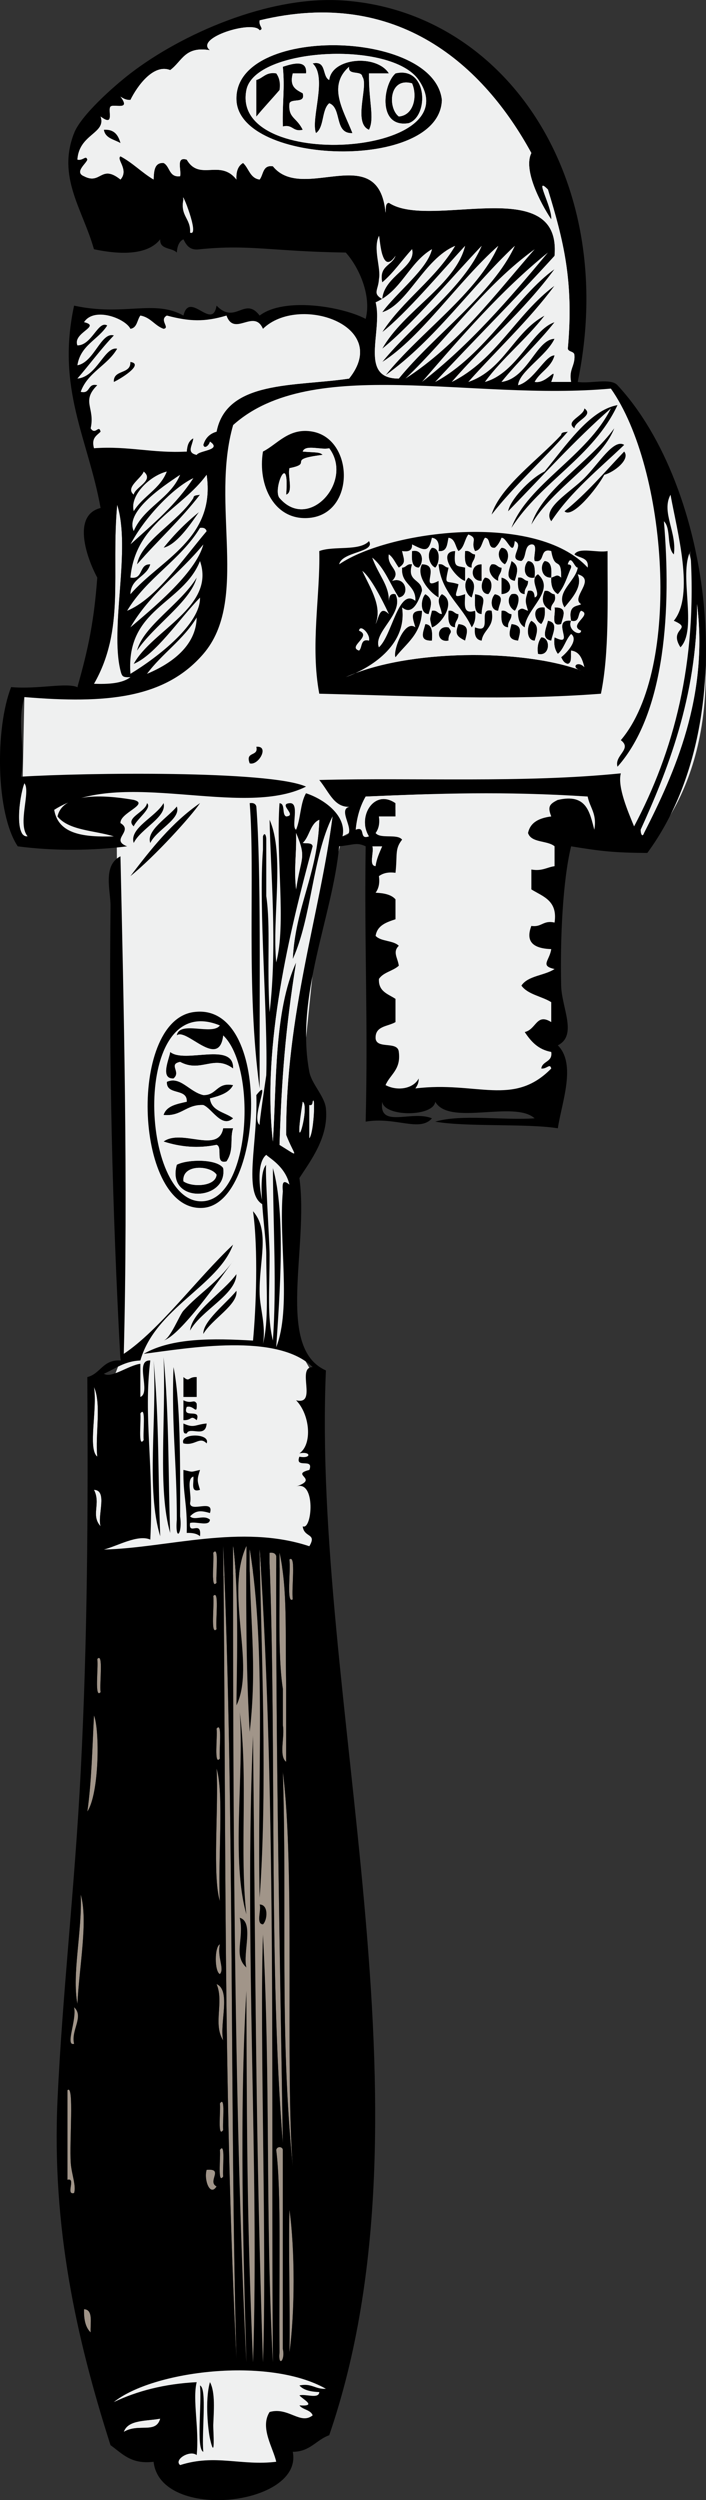 <?xml version="1.0" encoding="UTF-8" standalone="no"?>
<!-- Generator: Adobe Illustrator 12.0.1, SVG Export Plug-In . SVG Version: 6.00 Build 51448)  -->
<svg
    xmlns:rdf="http://www.w3.org/1999/02/22-rdf-syntax-ns#"
    xmlns="http://www.w3.org/2000/svg"
    xmlns:cc="http://web.resource.org/cc/"
    xmlns:xlink="http://www.w3.org/1999/xlink"
    xmlns:dc="http://purl.org/dc/elements/1.1/"
    xmlns:svg="http://www.w3.org/2000/svg"
    xmlns:inkscape="http://www.inkscape.org/namespaces/inkscape"
    xmlns:sodipodi="http://sodipodi.sourceforge.net/DTD/sodipodi-0.dtd"
    xmlns:ns1="http://sozi.baierouge.fr"
    id="Layer_1"
    xml:space="preserve"
    overflow="visible"
    viewBox="0 0 122.092 431.883"
    version="1.1"
    enable-background="new 0 0 122.092 431.883"
  >
<rect x="0" y="0" width="122.092" height="431.883" fill="#333333" stroke="none"/>
<path
      d="m55.198 269.76l-0.515-31.393-4.117-7.205 0.515-29.333 4.632-8.234-2.573-7.205-0.515-4.117 2.059-20.071 4.544-17.725 16.041-8.007 28.307-0.515 7.205 11.322s13.896-11.322 10.808-38.598-15.944-41.56-15.944-41.56l-6.877-1.146s7.383-19.051-4.455-39.122c-11.842-20.074-25.739-25.221-33.973-25.221s-24.189 1.544-33.452 8.749-14.08 12.614-14.08 12.614l1.729 13.118 27.791-0.515 12.866 2.573 11.321 1.544-1.543 18.012-30.365 13.896-18.361 46.493-12.034 2.292-0.483 23.779 16.468 1.544 0.633 89.28-2.691 6.957-0.515 33.453 37.569-5.66z"
      fill="#EFF0F0"
  />
<g
    >
	<path
        d="m76.418 17.263c-0.336 12.42-35.112 11.297-35.527 0-0.476-12.94 34.169-12.271 35.527 0zm-33.808-1.719c-2.833 14.178 38.886 11.495 29.797-1.719-4.726-6.871-28.333-5.611-29.797 1.719z"
    />
	<path
        d="m67.25 12.679h-3.438c-0.076 4.894 1.008 7.677 0 9.741-2.845-1.185-0.015-7.688-1.146-9.168-0.156-1.181-2.538-0.137-2.293-1.719-3.779 3.329-0.966 7.509 0.573 11.46-3.208 0.151-1.771-4.341-4.011-5.157-1.343 1.141-0.825 4.142-2.292 5.157-0.949-2.499 2.021-9.622-0.573-12.034 2.465-0.555 1.587 2.233 2.865 2.865 0.455-3.925 8.248-4.47 10.315-1.145z"
    />
	<path
        d="m52.924 12.679h-2.292c-0.623 2.342 0.612 2.826 1.72 3.438 0.513 1.85-1.869 0.805-2.293 1.719-0.236 2.614 1.18 2.337 2.293 4.584-1.753 0.416-1.686-0.989-3.438-0.573-0.1-4.615 0.367-6.395 0-10.314 1.33-0.417 4.28-1.451 4.01 1.146z"
    />
	<path
        d="m70.688 21.274c-5.375 0.911-4.524-6.625-2.293-8.595 5.536-1.304 5.842 7.358 2.293 8.595zm-1.718-1.146c2.643-0.219 3.229-3.591 2.291-5.73-4.026-1.127-4.214 4.283-2.291 5.73z"
    />
	<path
        d="m71.261 14.398c0.938 2.139 0.352 5.511-2.291 5.73-1.923-1.447-1.735-6.857 2.291-5.73z"
        fill="#EFF0F0"
    />
	<path
        d="m70.115 65.397c7.618-7.279 13.704-16.092 22.348-22.348-6.946 7.953-13.284 16.513-22.348 22.348z"
        fill="#EFF0F0"
    />
	<path
        d="m72.979 65.97c6.838-7.87 13.641-15.775 21.774-22.348-6.684 8.023-13.49 15.923-21.774 22.348z"
        fill="#EFF0F0"
    />
	<path
        d="m101.06 70.554c1.73 1.218-1.641 2.134-1.719 3.438-1.733-1.218 1.639-2.133 1.719-3.438z"
    />
	<path
        d="m23.127 85.453c-1.566-1.236 1.342-2.822 1.719-4.011 1.92 1.589-1.484 2.68-1.719 4.011z"
        fill="#EFF0F0"
    />
	<path
        d="m23.127 88.318c-0.748-2.671 2.673-6.104 5.73-6.876-1.156 3.045-4.143 4.261-5.73 6.876z"
        fill="#EFF0F0"
    />
	<path
        d="m23.127 91.756c-1.554-3.274 4.743-7.589 8.022-9.742-1.738 4.183-6.261 5.582-8.022 9.742z"
        fill="#EFF0F0"
    />
	<path
        d="m22.554 94.048c2.428-4.643 7.376-9.811 10.888-11.46-2.922 4.528-6.971 7.928-10.888 11.46z"
        fill="#EFF0F0"
    />
	<path
        d="m20.262 87.172c2.426 7.625-1.271 21.25 0.573 28.651 0.271 1.088 0.411 1.193 1.719 1.146-1.398 1.084-3.736 1.23-6.303 1.146 5.402-9.39 2.931-19.087 4.011-30.948z"
        fill="#EFF0F0"
    />
	<path
        d="m34.587 91.183c0.666-0.093 1.02 0.126 1.146 0.573-4.031 4.783-8.838 11.752-13.752 13.752 3.333-5.645 9.217-8.739 12.606-14.327z"
        fill="#EFF0F0"
    />
	<path
        d="m22.554 108.37c3.259-5.719 8.575-9.38 12.607-14.326-1.294 5.019-9.219 11.406-12.607 14.326z"
        fill="#EFF0F0"
    />
	<path
        d="m75.272 98.06c-1.1-0.484-1.551-2.514-0.573-3.438 1.572 0.011 1.361 2.703 0.573 3.438z"
    />
	<path
        d="m86.731 94.621c1.459 0.059 1.354 2.136 0.574 2.865-0.993-0.521-1.481-2.007-0.574-2.865z"
    />
	<path
        d="m71.261 95.194c1.984-0.402 2.057 2.009 1.146 2.865-1.254-0.084-1.23-1.443-1.146-2.865z"
    />
	<path
        d="m80.431 95.194c0.924-0.162 0.985 0.542 1.719 0.573 0.072 1.027-0.701 1.208-0.573 2.292-1.256-0.084-1.232-1.443-1.146-2.865z"
    />
	<path
        d="m34.587 96.914c2.724 7.915-8.292 11.929-11.46 17.764 3.779-1.574 7.881-7.778 11.46-11.46 0.132 4.438-7.062 10.165-12.034 13.179-0.819-11.33 9.031-11.98 12.034-19.486zm-10.887 15.466c2.911-4.351 9.184-8.384 10.314-12.606-2.735 4.526-9.221 8.346-10.314 12.606z"
        fill="#EFF0F0"
    />
	<path
        d="m88.451 96.914c1.418 0.803 1.012 1.974 0.573 3.438-1.889-0.33-0.821-2.162-0.573-3.436z"
    />
	<path
        d="m92.463 99.778c-1.983 0.402-2.056-2.009-1.146-2.865 1.252 0.085 1.23 1.444 1.146 2.865z"
    />
	<path
        d="m95.328 99.778c-1.704 0.122-2.021-2.043-1.146-2.865 1.253 0.085 1.23 1.444 1.146 2.865z"
    />
	<path
        d="m83.294 100.35c-2.066 0.099-2.066-2.964 0-2.865v2.865z"
    />
	<path
        d="m85.015 97.486c0.924-0.161 0.985 0.542 1.719 0.573 0.072 1.028-0.701 1.208-0.573 2.292-1.133-0.451-2.06-2.002-1.146-2.864z"
    />
	<path
        d="m81.002 99.778c1.417 0.804 1.013 1.975 0.573 3.438-1.097-0.49-1.551-2.52-0.573-3.442z"
    />
	<path
        d="m83.867 99.778c1.458 0.059 1.354 2.135 0.573 2.865-1.459-0.06-1.353-2.13-0.573-2.862z"
    />
	<path
        d="m86.731 99.778c1.645 0.325 2.336 2.696 0 2.865v-2.862z"
    />
	<path
        d="m89.599 99.778c0.926-0.161 0.985 0.542 1.719 0.573 0.072 1.028-0.701 1.208-0.573 2.292-1.254-0.08-1.23-1.44-1.146-2.862z"
    />
	<path
        d="m94.183 102.07c0.926-0.162 0.985 0.542 1.719 0.573 0.474 1.62-0.809 1.484-0.572 2.865-1.513-0.75-1.759-1.87-1.147-3.43z"
    />
	<path
        d="m73.554 102.64c1.416 0.804 1.012 1.974 0.572 3.438-1.57-0.01-1.361-2.7-0.572-3.44z"
    />
	<path
        d="m82.147 102.64c2.349 0.351 1.147 1.574 1.146 3.438-1.463-0.06-1.136-1.92-1.146-3.44z"
    />
	<path
        d="m85.587 102.64c1.796 0.396 0.747 1.528 0.572 2.865-1.458-0.05-1.353-2.13-0.572-2.86z"
    />
	<path
        d="m88.451 102.64c2.065-0.548 1.017 2.474 0.573 2.865-0.996-0.51-1.481-2-0.573-2.86z"
    />
	<path
        d="m94.183 104.94c0.183 1.329-0.093 2.2-0.574 2.865-1.247-0.51-1.751-3.2 0.574-2.86z"
    />
	<path
        d="m97.047 107.8c-1.926 0.588-0.892-1.782-1.146-2.865 2.303-0.09 1.516 1.46 1.146 2.86z"
    />
	<path
        d="m77.563 105.51c0.926-0.162 0.986 0.542 1.72 0.573 0.073 1.027-0.701 1.208-0.573 2.292-1.253-0.08-1.231-1.44-1.147-2.86z"
    />
	<path
        d="m86.731 105.51c0.927-0.162 0.986 0.542 1.72 0.573 0.073 1.027-0.701 1.208-0.572 2.292-1.253-0.08-1.232-1.44-1.148-2.86z"
    />
	<path
        d="m34.015 106.66c-0.089 4.886-4.335 7.967-8.596 9.741 2.606-3.51 6.321-5.91 8.596-9.74z"
        fill="#EFF0F0"
    />
	<path
        d="m91.89 107.23c1.418 0.804 1.012 1.975 0.573 3.438-1.569-0.02-1.36-2.71-0.573-3.44z"
    />
	<path
        d="m95.328 110.67c-1.89-0.331-0.822-2.164-0.573-3.438 1.891 0.33 0.821 2.16 0.573 3.44z"
    />
	<path
        d="m74.699 110.67c-2.304 0.083-1.517-1.47-1.146-2.865 1.253 0.08 1.23 1.44 1.146 2.87z"
    />
	<path
        d="m79.283 107.8c2.022 0.197 1.481 1.504 1.146 2.865-1.485-0.73-1.8-1.18-1.146-2.86z"
    />
	<path
        d="m88.451 107.8c2.022 0.197 1.481 1.504 1.146 2.865-2.023-0.19-1.481-1.5-1.146-2.86z"
    />
	<path
        d="m77.563 108.37c0.955 1.139-0.051 0.729 0 2.292-2.207 0.46-2.207-2.74 0-2.29z"
    />
	<path
        d="m93.036 112.96c-0.184-1.329 0.092-2.2 0.572-2.865 1.705 0.04 1.534 3.41-0.572 2.86z"
    />
	<path
        d="m44.329 129c2.337-0.208 0.375 3.314-1.146 2.865-0.83-2.16 1.574-1.09 1.146-2.86z"
    />
	<path
        d="m4.217 135.31c1.154 1.382-1.267 7.102 0.573 9.168-2.298 0.31-1.526-6.69-0.573-9.17z"
        fill="#EFF0F0"
    />
	<path
        d="m43.183 138.74c0.667-0.093 1.02 0.126 1.146 0.573 0.843 10.982 0.521 31.928 0.573 48.707-2.402-17.38-0.75-37.04-1.719-49.28z"
    />
	<path
        d="m64.385 146.19h1.72c-0.457 1.071-0.957 2.099-1.146 3.438-1.267-0.07-0.245-2.43-0.574-3.44z"
        fill="#EFF0F0"
    />
	<path
        d="m30.003 186.3c-2.436 0.11-0.652-3.591-0.573-4.584 2.504 2.08 11.05-1.881 10.888 2.865-3.324-2.487-5.562 0.801-9.168-1.146-2.114 0.43 0.244 1.73-1.147 2.87z"
    />
	<path
        d="m35.161 189.17c2.353 0.061 2.294-2.29 5.157-1.719-0.715 1.386-2.349 1.854-4.011 2.292 0.254 2.229 2.62 2.346 4.011 3.438-1.99 1.766-3.643-1.681-5.157-2.292-2.998-0.133-3.729 2.001-6.876 1.719 0.504-1.598 2.302-1.9 4.011-2.292 0.136-2.428-3.574-1.01-3.438-3.438 2.348-1.04 3.861 1.73 6.303 2.29z"
    />
	<path
        d="m38.599 194.9h1.719c-0.61 1.768 0.211 3.728-1.146 5.73-2.077 0.549-0.583-2.473-1.719-2.865-3.184 0.647-6.222 0.386-9.168-0.573 3.128-2.29 9.483 2.19 10.314-2.29z"
    />
	<path
        d="m30.576 201.2c1.831-0.964 6.938-1.039 8.022 0.573 0.838 5.78-9.914 6.25-8.022-0.57zm1.146 2.87c1.49 1.071 5.582 0.915 5.73-1.146-1.081-1.64-6.033-1.86-5.73 1.15z"
    />
	<path
        d="m37.453 202.92c-0.149 2.062-4.241 2.218-5.73 1.146-0.304-3.01 4.648-2.79 5.73-1.15z"
        fill="#EFF0F0"
    />
	<path
        d="m40.891 220.11c-0.09 3.545-6.034 6.186-8.022 9.74 0.332-3.3 5.659-6.55 8.022-9.74z"
    />
	<path
        d="m28.284 234.44c0.997 9.965 0.795 21.265 1.146 30.37-2.197-7.6-0.692-19.66-1.146-30.37z"
    />
	<path
        d="m26.565 235.01c0.996 10.643 0.726 20.027 1.146 30.369-2.484-8.02-0.518-20.49-1.146-30.37z"
    />
	<path
        d="m30.003 236.16c1.205 5.906 1.161 15.983 1.146 25.786 0.442 3.158-0.896 4.497-0.573 0.572 0.023-9.81-0.931-15.76-0.573-26.36z"
    />
	<path
        d="m16.824 251.63c-1.682-1.334 0.037-8.068-0.573-12.033 1.329 2.87 0.197 8.2 0.573 12.03z"
        fill="#EFF0F0"
    />
	<path
        d="m31.722 241.89c1.435 0.731 1.794-0.292 2.292 0.573 0.104 2.197-0.469 0.207-1.719 0.572-0.842 2.18 2.562 0.113 1.719 2.293-1.139-0.955-0.729 0.051-2.292 0v-3.43z"
    />
	<path
        d="m24.273 244.18c1.017-1.529 0.417 3.357 0.573 4.584-1.016 1.53-0.417-3.35-0.573-4.58z"
        fill="#EFF0F0"
    />
	<path
        d="m31.722 245.9c1.836 0.871 2.021 0.18 4.011 0-0.159 2.62-2.918 0.46-3.438 1.719-0.487 0.105-0.541-0.223-0.573-0.572v-1.15z"
    />
	<path
        d="m35.733 249.34c-1.239-1.291-1.955 0.475-4.011 0-0.737-1.81 4.749-1.81 4.011 0z"
    />
	<path
        d="m31.722 253.92c1.764 0.4 1.102 0.4 2.865 0-0.515 1.678-0.515 1.761 0 3.438-1.724 0.578-1.016-1.275-1.146-2.292-1.292 0.427-0.224 3.214-0.573 4.584 0.01 1.71 4.247-0.808 3.438 1.72-1.43-0.404-2.355-0.563-3.438 0.573 0.786 0.806 2.36-0.354 3.438 0.572-0.072 1.267-2.431 0.243-3.438 0.573-0.31 2.281 2.029-0.619 1.719 2.291-0.51-0.444-1.294-0.615-2.292-0.572 0.11-5.16-0.644-6.39-0.573-10.88z"
    />
	<path
        d="m16.251 257.36c2.413 0.07 0.569 4.397 1.146 6.304-1.747-1.91 0.091-3.88-1.146-6.3z"
        fill="#EFF0F0"
    />
	<path
        d="m38.599 267.1c1.955 44.305 1.141 99.299 2.292 140.39-2.322-47.35-1.766-92.28-2.292-140.39z"
        fill="#A19589"
    />
	<path
        d="m36.879 268.25c1.062-1.393 0.387 3.777 0.573 5.158-1.061 1.39-0.386-3.78-0.573-5.16z"
        fill="#A19589"
    />
	<path
        d="m46.621 268.25c0.666-0.092 1.02 0.127 1.146 0.573-0.086 33.866 0.67 70.278 1.146 101.42-2.438-30.166-1.094-67.805-2.292-100.28v-1.71z"
        fill="#A19589"
    />
	<path
        d="m48.34 268.25c1.403 6.365 0.974 13.447 1.146 22.922v13.18c-1.312-0.98-0.21-4.374-0.573-6.305v-6.303c-0.921-5.97-0.463-15.18-0.573-23.49z"
        fill="#A19589"
    />
	<path
        d="m50.059 269.39c1.153-0.929 0.324 4.999 0.573 6.876-1.153 0.93-0.323-5-0.573-6.88z"
        fill="#A19589"
    />
	<path
        d="m36.879 275.7c1.098-1.244 0.362 4.189 0.573 5.73-1.098 1.24-0.361-4.19-0.573-5.73z"
        fill="#A19589"
    />
	<path
        d="m16.824 286.58c1.098-1.246 0.362 4.188 0.573 5.729-1.099 1.25-0.362-4.19-0.573-5.73z"
        fill="#A19589"
    />
	<path
        d="m16.251 296.32c1.009 2.428 0.933 13.479-1.146 16.618 0.732-5.19 0.855-10.98 1.146-16.62z"
        fill="#A19589"
    />
	<path
        d="m41.464 295.75c1.481 11.526-0.058 24.234 1.146 34.955-2.661-9.37-0.392-23.67-1.146-34.95z"
    />
	<path
        d="m37.453 298.62c1.062-1.394 0.387 3.776 0.573 5.156-1.062 1.39-0.387-3.78-0.573-5.16z"
        fill="#A19589"
    />
	<path
        d="m37.453 305.49c1.312 4.232 0.209 15.832 0.573 22.922-1.312-4.23-0.21-15.83-0.573-22.92z"
        fill="#A19589"
    />
	<path
        d="m48.913 306.07c2.132 16.384 0.407 51.418 1.719 68.19-2.318-23.31-0.968-44.1-1.719-68.19z"
        fill="#A19589"
    />
	<path
        d="m13.958 327.27c1.305 4.481-0.248 12.326-0.573 18.91-0.985-5.2 0.851-12.52 0.573-18.91z"
        fill="#A19589"
    />
	<path
        d="m44.902 328.99c1.571 0.012 1.361 2.703 0.573 3.438-1.266-0.08-0.244-2.43-0.573-3.44z"
    />
	<path
        d="m41.464 331.28c2.514 0.733 0.498 5.996 1.146 8.597-2.319-2.11-0.348-4.98-1.146-8.6z"
    />
	<path
        d="m38.025 341.02c-0.947-0.437-0.947-4.724 0-5.157-0.494 2.29 0.856 4.24 0 5.16z"
        fill="#A19589"
    />
	<path
        d="m37.453 342.74c2.544 1.084 0.477 6.78 1.146 9.74-1.807-2.84 0.18-6.63-1.146-9.74z"
        fill="#A19589"
    />
	<path
        d="m12.812 378.84c-1.556 0.41 0.41-2.701-1.146-2.291v-15.473c1.193-1.207 0.307 8.82 0.573 12.606 0.131 1.85 0.981 3.93 0.573 5.15z"
        fill="#A19589"
    />
	<path
        d="m38.025 363.37c1.017-1.529 0.417 3.356 0.573 4.584-1.016 1.53-0.417-3.35-0.573-4.58z"
        fill="#A19589"
    />
	<path
        d="m38.025 371.39c1.017-1.529 0.417 3.356 0.573 4.584-1.016 1.53-0.417-3.35-0.573-4.58z"
        fill="#A19589"
    />
	<path
        d="m47.767 371.39c0.142-0.722 1.139-0.578 1.146 0v19.481 9.742 5.156c0.46 1.959-0.854 3.271-0.573 0.572-0.134-12.61 0.345-27.72-0.573-34.95z"
        fill="#A19589"
    />
	<path
        d="m35.733 374.83c3.089-0.277 0.035 2.027 1.719 2.865-1.135 1.82-2.228-1.16-1.719-2.87z"
        fill="#A19589"
    />
	<path
        d="m50.059 381.71c0.955 6.879 0.955 17.76 0 24.641 0.129-8.47-0.2-17.8 0-24.64z"
        fill="#A19589"
    />
	<path
        d="m14.532 398.9c1.639 0.078 1.048 2.389 1.146 4.01-0.887-0.83-1.203-2.24-1.146-4.01z"
        fill="#A19589"
    />
	<path
        d="m34.587 412.08c1.253 0.479 0.252 8.141 0.573 11.459-1.253-0.48-0.252-8.14-0.573-11.46z"
    />
	<path
        d="m36.307 411.5c0.967 1.766 0.656 5.152 0.573 7.449-0.024 0.67 0.418 6.695-0.573 2.293-0.259-1.14-0.933-6.44 0-9.74z"
    />
	<path
        d="m27.711 417.8c-0.74 2.699-3.752 0.742-6.303 2.293 0.729-2.13 3.89-1.83 6.303-2.29z"
        fill="#EFF0F0"
    />
	<path
        d="m40.318 214.96c-2.572 7.171-13.445 11.001-16.045 20.056-2.749 0.115-4.308 1.422-6.303 2.292 1.267 0.854 4.253-1.455 6.303-1.72v5.73c1.918-0.756-1.095-6.443 1.719-6.303-1.214 9.855 0.657 18.023 0 30.943-2.138-0.943-5.617 1.084-8.022 1.719 10.979-0.273 23.752-4.485 35.527-0.572 1.36-2.307-0.913-1.407-1.146-3.438 1.642 0.758 2.324-8.09-1.146-6.877 4.114-1.389-1.124-2.015 2.292-2.865 0.843-2.18-2.562-0.112-1.719-2.291 2.072 0.416 2.072-0.989 0-0.573 2.291-1.573 1.824-6.733-0.573-9.168 3.79 0.925-0.022-5.752 2.865-5.729-6.146-6.002-21.454-3.289-29.224-2.293 4.939-2.822 12.1-2.68 18.91-2.291 0.515-5.418 0.926-15.682 0-22.349 3.022 3.444 0.983 8.662 1.146 14.326 0.072 2.489 1.109 5.479 0.573 8.595 1.036-4.035 0.573-9.482 0.573-15.471 0-3.605-1.822-13.649 0-15.472-0.292 0.292 0.573 13.286 0.573 15.472 0 6.314-0.447 10.8 0.573 14.898 0.66-9.647 0.068-18.484 0-29.798 2.261 7.884 1.162 22.112 0.573 30.943 2.653-6.707 0.397-18.321 1.146-26.932-0.16-1.672 0.138-1.97 1.146-1.146-0.737-3.209-3.59-4.651-4.011-5.157-1.611 1.279-1.305 5.512-0.573 8.595-3.511-1.857-0.843-10.851-1.146-18.91 2.738-3.452-1.026 3.977 0.573 5.157-0.13-0.096 1.145-8.567 1.146-8.595 0.301-9.951-1.352-28.839-0.573-38.965v-2.292c0.303-0.882 0.598-0.036 0.573 0.573v9.741c0.768 5.318 0.089 11.72 0.573 20.056 1.378-11.396 0.16-24.544 0-33.235 2.648 5.946 0.4 16.79 1.146 24.64 1.76-6.589-0.085-18.323 0.573-27.505 1.06 0.086 0.352 1.94 1.146 2.292 2.011-0.157-1.438-2.135 0.572-2.292 1.863-0.216 0.215 4.145 1.146 4.584 0.8-1.874 0.721-4.627 1.719-6.303 3.348 1.107 7.09 4.022 6.304 7.449 3.258-0.188-1.715-5.142 1.719-5.157-3.083 0.472-3.913-2.371-5.73-4.584 16.561-0.44 35.311 0.561 52.146-1.146-0.617 2.328 1.252 6.637 2.291 9.168 6.82-12.871 10.974-28.172 9.742-47.561-2.062 4.051 1.285 13.51-1.72 16.618-2.151-3.342 2.302-3.07-1.146-4.584 3.645-4.438 0.554-15.509-0.572-21.774-1.646 3 1.145 6.482 0.572 10.314-1.281-1.202-0.438-4.529-1.719-5.73 1.271 14.788 0.363 32.962-8.022 42.404-0.601-1.982 2.62-3.05 0.573-4.584 10.576-12.451 8.039-46.896-1.719-60.74-23.963 2.198-51.719-5.902-65.326 6.303-3.943 13.667 2.827 30.275-5.157 39.539-6.641 7.705-16.798 8.632-30.943 7.449-1.382 4.644 0.271 8.783-0.573 13.752 10.935-0.678 42.949-1.113 49.28 1.719-11.159 5.573-31.995-3.375-43.549 4.011 0.704 4.262 5.193 4.739 10.314 4.584-3.353-1.041-7.789-0.998-9.742-3.438 1.032-4.752 10.096-3.389 13.18-2.865 2.82 0.74-2.443 2.233-2.292 4.011 2.358 1.384-1.88 2.856 1.146 4.011-5.939 0.752-12.641 0.828-18.91 0-3.815-5.734-3.933-20.372-1.146-27.505 4.797 0.406 9.349-0.812 11.46 0 1.925-6.749 2.882-11.478 3.438-18.91-1.836-3.411-4.411-10.775 0.573-12.033-2.139-11.943-7.694-20.565-4.584-34.955 8.571 1.885 13.882-1.123 18.91 1.719 1.062-4.392 4.996 2.719 5.73-1.719 3.252 3.371 4.876-1.691 7.449 1.719 4.221-3.227 14.244-1.59 18.335 0.573 1.052-4.03-1.158-8.934-3.438-11.461-12.809-0.187-16.551-1.436-25.213-0.573-1.8 0.272-2.341-0.715-2.865-1.719-0.769 0.377-1.067 1.225-1.146 2.292-0.821-0.897-2.987-0.451-2.865-2.292-2.136 2.727-6.798 2.71-11.46 1.719-1.948-6.918-6.409-12.439-3.438-20.056 1.197-3.069 6.779-8.035 9.741-10.314 8.838-6.8 23.893-13.451 36.674-12.606 28.425 1.878 47.864 31.213 40.685 65.897 2.117 0.366 5.708-0.742 6.876 0.573 16.11 17.295 22.065 57.839 5.157 80.796-5.772-0.041-8.002-0.297-13.18-1.146-1.461 6.026-1.904 16.001-1.72 24.067 0.088 3.846 2.866 8.557-0.573 10.314 3.244 3.281 0.661 9.895 0 14.326-5.373-0.857-15.843-0.202-21.201-1.146 4.588-1.333 11.648-0.194 17.19-0.573-3.517-3.168-14.765 1.394-17.19-2.865-0.322 2.644-8.846 2.644-9.168 0-0.649 4.72 5.104 1.405 8.596 2.865-2.112 2.438-6.301-0.316-11.461 0.573 0.433-17.421-0.245-30.197 0-47.561-1.553-0.737-2.037-0.257-4.584 0-1.125 12.141-7.643 25.762-5.157 38.965 0.391 2.075 2.647 4.209 2.865 6.303 0.516 4.964-2.676 9.071-4.584 12.034 1.66 11.988-4.182 29.36 4.584 33.235-2.415 56.488 19.904 127.7 0.573 183.94-2.259 0.797-3.27 2.844-6.304 2.865 1.849 9.314-22.906 12.117-24.067 1.719-3.922 0.484-5.434-1.439-7.449-2.863-5.9-18.43-10.166-37.626-9.168-59.596 0.83-18.264 2.977-36.568 4.011-56.729 1.18-22.992 1.283-44.645 1.146-68.189 2.304-0.561 2.672-3.058 5.73-2.864-1.442-26.645-2.004-51.28-1.719-78.504 0.028-2.631-1.407-6.994 1.719-8.595 0.55 24.75 1.332 56.919 0.573 85.954 6.189-4.13 12.636-12.96 18.926-18.89zm70.482-71.63c-0.025 0.609 0.27 1.455 0.572 0.573 5.352-10.503 11.168-23.595 9.169-39.539 0.11 16.01-5.36 29.34-9.74 38.97zm-43.55-108.3c7.058 4.752 29.89-5.285 28.651 9.168-6.727 7.41-13.828 14.442-20.629 21.775 8.494-4.495 14.146-14.886 20.629-19.483-5.252 7.165-11.998 12.834-17.764 19.483 7.68-3.781 11.166-11.755 17.764-16.618-4.473 6.033-9.952 11.059-14.898 16.618 6.135-2.081 7.842-8.586 13.18-11.46-3.16 4.097-7.236 7.279-10.313 11.46 5.542-1.529 8.146-9.041 12.034-10.313-2.867 3.627-6.268 6.722-9.17 10.313 4.556-0.608 6.009-7.354 9.17-7.449-1.411 2.99-6.145 5.688-6.305 8.022 2.717-0.733 4.698-5.218 6.305-5.157-0.562 2.113-2.51 2.839-3.438 4.584 2.222 0.421 4.138-3.374 2.865 0h3.438c-0.44-2.16 0.698-2.739 0.572-4.584-0.007-0.757-1.004-0.523-1.146-1.146 1.061-11.682-0.752-18.725-3.438-27.505-2.555-2.575 0.792 3.08 0.573 5.157-1.968-2.965-4.86-8.62-3.438-11.46-8.233-15.08-23.098-28.699-46.99-22.921-0.226 0.986 0.851 1.469 0 1.719-1.152-1.808-11.368 1.322-8.595 3.438-4.372-0.729-4.784 1.902-6.876 3.438-2.872-1.139-5.675 2.719-6.876 5.157-0.789 0.025-1.258-0.27-1.719-0.573 1.899 2.524-1.172 1.172-1.719 1.719s0.805 3.618-1.719 1.719c1.017 2.953-3.718 2.987-4.011 7.449 0.986 0.226 1.469-0.851 1.719 0-0.168 0.678-2.308 2.165-0.573 2.865 2.923 1.546 2.903-2.15 6.303 0.573 1.514-1.709-0.791-3.507 0-4.011 2.125 1.122 3.689 2.805 5.73 4.011 0.066-1.461 0.108-2.948 1.719-2.865 1.143 0.576 0.904 2.534 2.865 2.292 0.254-1.083-0.779-3.454 1.146-2.865 2.208 3.793 5.759-0.182 8.595 3.438-0.086-1.423 0.296-2.378 1.146-2.865 1.006 0.904 1.189 2.631 2.865 2.865 0.677-0.851 0.496-2.56 2.292-2.292 5.155 6.422 18.276-4.629 19.483 8.022 0.09-0.673-0.099-1.625 0.573-1.718zm27.505 8.595c-8.135 6.573-14.938 14.479-21.776 22.348 8.284-6.425 15.09-14.325 21.776-22.348zm-2.292-0.573c-8.644 6.256-14.729 15.068-22.348 22.348 9.064-5.835 15.402-14.395 22.348-22.348zm-25.786 21.775c6.047-7.516 15.95-14.228 19.482-22.348-6.893 6.098-13.275 15.756-20.057 20.056 5.407-6.627 14.191-12.931 17.19-20.056-5.492 5.778-12.008 13.585-17.19 17.764 3.713-6.603 12.666-11.016 14.326-17.764-4.496 4.865-10.154 11.617-14.326 14.899 3.603-5.567 9.192-9.145 12.606-14.899-5.39 2.254-8.192 10.14-12.606 11.46 2.592-3.526 7.817-7.457 8.597-10.887-3.974 2.331-5.314 7.292-9.741 9.168 1.286 5.073-2.986 13.201 4.012 13.179 6.264-7.68 16.27-14.672 20.055-22.921-7.69 7.211-13.671 16.128-22.348 22.349zm-33.809-24.64c1.837 0.81-1.695-7.828-1.146-5.73-0.604 2.897 1.306 3.278 1.146 5.73zm32.662 0.573c-1.076 2.203 0.392 5.55 0 7.449-0.088 1.899-1.182 2.486 0.572 3.438 0.293-3.919 5.93-5.52 5.157-8.595-1.741 1.887-3.188 4.07-5.157 5.73-0.607-2.901 1.694-2.89 2.293-4.584-2.57 3.786-2.701-3.773-2.865-3.438zm-41.257 13.753c-0.575 0.762-0.542 2.132-1.719 2.292-0.896-1.806-6.273-3.846-8.022-1.146 3.061 0.718-2.026 1.802-1.146 4.011 2.506 0.003 3.603-4.394 5.157-3.438-1.55 2.461-4.627 3.396-5.157 6.876 2.913-0.537 4.093-5.823 6.303-5.157-2.241 2.343-4.174 4.994-6.303 7.449 3.369-0.271 4.69-5.609 6.876-5.157-1.675 2.909-5.102 4.066-6.303 7.45 1.764 0.427 1.102-1.573 2.865-1.146-2.833 2.788-0.336 3.901-1.146 7.45 0.825 1.268 1.398-0.722 1.719 0.573-0.647 0.69-1.636 1.039-1.146 2.865 5.971-0.433 10.171 0.907 16.044 0.573 0.079-1.067 0.377-1.916 1.146-2.292-0.174 1.337-1.223 2.469 0.573 2.865 0.409-0.791 4.473-0.802 2.292-2.292-0.137 0.623-0.944 1.375-1.146 0.573 0.338-1.189 1.103-1.953 2.292-2.292 1.755-8.941 13.625-7.768 22.92-9.168 7.383-9.208-8.747-14.609-14.898-8.595-1.544-3.56-4.957 1.465-6.303-2.292-3.77 1.125-6.377 1.044-10.314 0-1.404 0.762 0.63 2.132-0.573 2.292-1.546-0.557-2.224-1.98-4.011-2.294zm4.584 26.932c-3.058 0.772-6.479 4.205-5.73 6.876 1.587-2.615 4.574-3.831 5.73-6.876zm2.292 0.573c-3.28 2.153-9.576 6.468-8.022 9.742 1.761-4.161 6.284-5.56 8.022-9.742zm2.292 0.573c-3.512 1.65-8.46 6.817-10.888 11.46 3.918-3.532 7.967-6.932 10.888-11.46zm2.292-0.573c-4.326 5.989-12.294 8.334-13.18 17.764 2.307 0.396 1.407-2.413 3.438-2.292-0.632 2.233-3.356 2.374-3.438 5.157 5.199-5.988 14.784-9.621 13.18-20.625zm-13.752 23.495c4.914-2 9.721-8.969 13.752-13.752-0.126-0.447-0.48-0.667-1.146-0.573-3.389 5.586-9.273 8.68-12.606 14.325zm13.18-11.462c-4.032 4.946-9.348 8.606-12.607 14.326 3.388-2.92 11.313-9.307 12.607-14.322zm-12.607 22.352c4.971-3.015 12.166-8.742 12.034-13.179-3.58 3.682-7.682 9.886-11.46 11.46 3.168-5.834 14.185-9.849 11.46-17.764-3.004 7.504-12.854 8.154-12.034 19.484zm2.865 0c4.261-1.774 8.507-4.855 8.596-9.741-2.275 3.83-5.99 6.23-8.596 9.74zm-0.573-34.958c-0.377 1.189-3.286 2.775-1.719 4.011 0.235-1.331 3.639-2.422 1.719-4.011zm-8.595 36.678c2.567 0.084 4.904-0.062 6.303-1.146-1.308 0.047-1.448-0.058-1.719-1.146-1.844-7.402 1.853-21.026-0.573-28.651-1.08 11.864 1.391 21.561-4.011 30.951zm-11.461 26.35c-1.839-2.067 0.582-7.786-0.573-9.168-0.953 2.49-1.725 9.49 0.573 9.17zm97.99-1.14c0.5-2.792-0.782-3.801-1.146-5.73-14.437-0.933-25.887-0.534-38.394 0-0.913 1.569-1.504 3.462-1.718 5.73 1.854-0.708 0.438 1.854 2.292 1.146-2.119-3.367 0.893-8.306 4.584-5.73v2.292h-2.865c0.184 1.329-0.092 2.2-0.572 2.865 0.833 1.077 3.75 0.069 4.584 1.146-1.309 1.635-0.787 2.542-1.146 5.73-1.328-0.183-2.199 0.092-2.865 0.573 0.185 1.329-0.092 2.2-0.571 2.865 1.467 0.061 2.731 0.324 3.438 1.146v3.438c-1.578 0.523-3.151 1.05-3.438 2.865 0.901 1.008 3.067 0.751 4.011 1.719-1.121 1.071-0.177 2.099 0 3.438-0.986 0.923-2.691 1.128-3.438 2.292-0.104 2.205 1.607 2.594 2.865 3.438v4.011c-1.311 0.792-3.576 0.627-3.438 2.865 0.244 1.857 3.853 0.349 4.011 2.292 0.399 3.074-1.492 3.855-2.291 5.73 2.133 1.113 4.846 0.581 5.729-1.146 0.024 0.789-0.271 1.258-0.573 1.719 10.62-1.306 16.925 3.246 23.494-3.438-0.235-0.977-0.739 0.121-1.721 0 0.178-1.352 1.99-1.066 1.721-2.865-2.268-0.407-3.52-1.829-4.585-3.438 2.032-0.47 2.01-3.336 4.585-1.719v-3.438c-1.643-1.032-4.039-1.31-5.157-2.865 1.132-1.733 4.015-1.716 5.729-2.865-2.575-0.554-0.856-1.437-0.572-3.438-3.02-0.104-4.514-1.198-3.438-4.011 1.809 0.281 2.022-1.033 4.012-0.573 0.572-3.82-2.01-4.485-4.012-5.73v-3.438c1.859 0.332 2.666-0.39 4.012-0.573v-3.438c-1.248-1.044-4.033-0.551-4.586-2.292 0.395-1.899 1.988-2.598 4.013-2.865-0.654-1.68-0.338-2.128 1.146-2.865 4.994-1.18 5.504 2.13 6.304 5.15zm-53.294 52.72c-0.062-20.975 5.827-38.09 8.022-55.01-3.487 7.018-3.595 17.417-6.877 24.64 0.451-9.099 4.329-14.772 4.584-24.067-1.592 0.7-1.67 2.913-2.864 4.011 0.674 0.09 1.626-0.098 1.719 0.573-3.962 14.602-8.787 34.333-6.876 50.999 0.666-10.21 0.173-22.509 4.011-30.943-1.837 11.416-2.506 20.079-2.865 31.517 3.753 2.3 2.62 2.07 1.146-1.72zm1.719-42.41c0.824-5.68 1.881-5.279 0-9.741 0.104 3.88-0.416 6.01 0 9.74zm13.753-4.01c0.188-1.339 0.688-2.367 1.146-3.438h-1.72c0.33 1.01-0.692 3.37 0.574 3.44zm-12.606 40.69c-1.849 11.55 1.36 0.8 0 0zm1.145 0.57v5.73c0.804-0.983 1.043-7.768 0.573-6.303-0.032 0.35-0.086 0.68-0.573 0.57zm-37.246 48.71c0.609 3.965-1.109 10.699 0.573 12.033-0.376-3.83 0.756-9.16-0.573-12.03zm8.595 9.16c-0.156-1.228 0.443-6.113-0.573-4.584 0.156 1.23-0.443 6.11 0.573 4.58zm-7.449 14.9c-0.577-1.906 1.267-6.232-1.146-6.304 1.237 2.42-0.601 4.39 1.146 6.3zm23.494 143.83c-1.151-41.091-0.337-96.086-2.292-140.39 0.526 48.11-0.03 93.04 2.292 140.39zm1.719 0.57c-0.52-18.098-1.245-43.143 0-64.18 0.088 24.947 0.112 40.013 1.146 64.18 1.116-32.82-1.56-72.551 0-108.3 0.418 39.312 0.477 71.264 1.719 108.3 0.704-19.145-0.602-56.33 0-73.921 1.336 25.058 0.393 48.874 1.719 73.921-0.369-43.791 0.674-96.128-2.292-140.39 0.226 15.719 1.423 40.748 0 60.168-0.444-20.143 1.16-42.707-1.719-60.168-0.104 11.529 1.373 19.56 0 31.518-0.548-9.078-0.673-19.766-0.573-32.089-3.753 8.228 1.639 20.481-1.719 27.505-0.001-4.379 0.522-19.105-0.573-27.505-0.032 37.21 0.067 96.44 2.292 140.96zm-5.157-134.66c-0.187-1.38 0.489-6.55-0.573-5.157 0.186 1.39-0.489 6.56 0.573 5.16zm9.168-3.44c1.198 32.476-0.146 70.113 2.292 100.28-0.476-31.146-1.232-67.559-1.146-101.42-0.126-0.446-0.48-0.665-1.146-0.573v1.71zm2.292 21.78v6.303c0.363 1.931-0.738 5.324 0.573 6.305v-13.18c-0.173-9.475 0.257-16.557-1.146-22.922 0.11 8.32-0.348 17.53 0.573 23.5zm1.719-15.47c-0.249-1.877 0.58-7.805-0.573-6.876 0.25 1.88-0.58 7.81 0.573 6.88zm-13.179 5.16c-0.211-1.541 0.525-6.975-0.573-5.729 0.211 1.54-0.526 6.97 0.573 5.73zm-20.056 10.88c-0.211-1.541 0.525-6.976-0.573-5.729 0.211 1.54-0.526 6.98 0.573 5.73zm-2.293 20.63c2.079-3.139 2.155-14.19 1.146-16.618-0.29 5.64-0.413 11.43-1.146 16.62zm22.921-9.17c-0.186-1.38 0.489-6.55-0.573-5.156 0.187 1.39-0.488 6.56 0.573 5.16zm0 24.65c-0.363-7.09 0.739-18.688-0.573-22.922 0.364 7.08-0.738 18.68 0.573 22.92zm12.607 45.84c-1.312-16.771 0.413-51.807-1.719-68.189 0.751 24.09-0.599 44.88 1.719 68.19zm-37.246-28.08c0.325-6.585 1.877-14.429 0.573-18.91 0.277 6.39-1.559 13.71-0.573 18.91zm24.639-10.32c-0.947 0.436-0.947 4.723 0 5.157 0.856-0.92-0.494-2.87 0-5.16zm0.574 16.62c-0.669-2.96 1.398-8.656-1.146-9.74 1.326 3.11-0.661 6.9 1.146 9.74zm-25.787 0.58c-0.596-2.35 1.765-4.686 0-6.305 0.508 2.13-1.601 6.77 0 6.3zm-0.572 20.62c-0.267-3.786 0.62-13.812-0.573-12.605v15.471c1.556-0.409-0.41 2.703 1.146 2.293 0.407-1.22-0.443-3.3-0.573-5.16zm26.359-5.73c-0.156-1.228 0.443-6.113-0.573-4.584 0.155 1.23-0.444 6.11 0.573 4.58zm0 8.03c-0.156-1.228 0.443-6.113-0.573-4.584 0.155 1.22-0.444 6.1 0.573 4.58zm9.741 30.37c-0.28 2.697 1.033 1.387 0.573-0.572v-5.158-9.74-19.482c-0.007-0.578-1.004-0.721-1.146 0 0.918 7.22 0.439 22.33 0.573 34.95zm-10.887-28.66c-1.685-0.838 1.37-3.145-1.719-2.865-0.51 1.72 0.583 4.7 1.719 2.87zm12.606 28.66c0.955-6.881 0.955-17.762 0-24.641-0.2 6.84 0.129 16.17 0 24.64zm-34.381-3.44c-0.098-1.621 0.493-3.932-1.146-4.01-0.057 1.77 0.259 3.18 1.146 4.01zm4.011 12.03c4.017-1.904 8.699-3.146 14.326-3.439-0.753 3.066 0.466 8.031 0 12.607-1.146-0.951-4.021 0.779-2.865 1.719 6.083-1.945 10.602 0.168 16.618-0.574-0.508-2.371-2.874-5.891-1.146-8.594 3.243-0.93 5.325 2.285 7.449 0.572-0.36-0.977-1.731-0.943-2.292-1.721 3.113 0.219 0.66-0.992 0-1.719 1.007-0.33 3.366 0.693 3.438-0.572-1.467-0.061-2.731-0.324-3.438-1.146 2.159-0.439 2.739 0.699 4.584 0.572-9.932-5.62-29.905-3.12-36.674 2.29zm1.719 5.16c2.551-1.551 5.563 0.406 6.303-2.293-2.413 0.45-5.574 0.15-6.303 2.29z"
    />
	<path
        d="m120.54 104.36c1.999 15.943-3.817 29.035-9.169 39.539-0.303 0.882-0.598 0.036-0.572-0.573 4.38-9.63 9.85-22.96 9.74-38.97z"
        fill="#EFF0F0"
    />
	<path
        d="m66.677 36.746c-1.207-12.652-14.328-1.6-19.483-8.022-1.796-0.268-1.615 1.441-2.292 2.292-1.676-0.234-1.859-1.96-2.865-2.865-0.85 0.487-1.232 1.442-1.146 2.865-2.836-3.62-6.387 0.355-8.595-3.438-1.925-0.588-0.892 1.782-1.146 2.865-1.961 0.242-1.722-1.716-2.865-2.292-1.611-0.083-1.653 1.403-1.719 2.865-2.041-1.206-3.605-2.889-5.73-4.011-0.791 0.503 1.514 2.302 0 4.011-3.4-2.723-3.38 0.974-6.303-0.573-1.735-0.701 0.405-2.187 0.573-2.865-0.25-0.851-0.733 0.226-1.719 0 0.293-4.462 5.028-4.497 4.011-7.449 2.524 1.899 1.172-1.172 1.719-1.719s3.618 0.805 1.719-1.719c0.461 0.303 0.93 0.598 1.719 0.573 1.201-2.438 4.004-6.296 6.876-5.157 2.093-1.536 2.505-4.167 6.876-3.438-2.772-2.116 7.443-5.247 8.595-3.438 0.851-0.25-0.226-0.733 0-1.719 23.892-5.777 38.756 7.841 46.988 22.921-1.422 2.84 1.471 8.495 3.438 11.46 0.219-2.078-3.128-7.732-0.573-5.157 2.686 8.78 4.498 15.823 3.438 27.505 0.143 0.623 1.14 0.389 1.146 1.146 0.126 1.845-1.014 2.425-0.572 4.584h-3.438c1.272-3.374-0.644 0.421-2.865 0 0.929-1.746 2.877-2.471 3.438-4.584-1.605-0.061-3.588 4.424-6.305 5.157 0.16-2.333 4.894-5.032 6.305-8.022-3.161 0.094-4.614 6.841-9.17 7.449 2.902-3.592 6.303-6.688 9.17-10.314-3.889 1.274-6.492 8.786-12.034 10.314 3.077-4.182 7.153-7.364 10.313-11.46-5.339 2.875-7.045 9.38-13.18 11.46 4.946-5.559 10.428-10.584 14.898-16.618-6.598 4.863-10.084 12.836-17.764 16.618 5.766-6.649 12.514-12.318 17.764-19.483-6.482 4.597-12.135 14.988-20.629 19.483 6.802-7.333 13.903-14.365 20.629-21.775 1.238-14.454-21.594-4.416-28.65-9.168-0.671 0.092-0.482 1.044-0.572 1.718zm-25.786-19.483c0.416 11.297 35.191 12.42 35.527 0-1.358-12.271-36.003-12.94-35.527 0zm-20.056 7.449c-0.387-1.332-1.031-2.407-2.865-2.292 0.232 1.487 1.784 1.655 2.865 2.292z"
        fill="#EFF0F0"
    />
	<path
        d="m89.024 42.476c-3.787 8.249-13.793 15.241-20.057 22.921-6.998 0.022-2.725-8.106-4.011-13.179 4.427-1.876 5.769-6.838 9.741-9.168-0.778 3.43-6.006 7.361-8.596 10.887 4.412-1.321 7.217-9.207 12.605-11.46-3.414 5.754-9.005 9.332-12.605 14.899 4.17-3.282 9.828-10.034 14.326-14.899-1.66 6.748-10.613 11.161-14.326 17.764 5.183-4.179 11.697-11.985 17.189-17.764-2.999 7.125-11.783 13.429-17.189 20.056 6.779-4.3 13.164-13.958 20.056-20.056-3.532 8.12-13.437 14.833-19.482 22.348 8.679-6.222 14.66-15.139 22.349-22.349z"
        fill="#EFF0F0"
    />
	<path
        d="m72.407 13.825c9.089 13.214-32.63 15.896-29.797 1.719 1.464-7.33 25.071-8.59 29.797-1.719zm-4.011-1.146c-2.231 1.97-3.082 9.506 2.293 8.595 3.548-1.237 3.242-9.899-2.293-8.595zm-20.056 2.865c0.183-1.329-0.092-2.2-0.573-2.865-1.803-0.275-2.24 0.816-3.438 1.146v6.303c1.291-1.573 2.692-3.037 4.011-4.584zm8.596-1.719c-1.278-0.632-0.4-3.42-2.865-2.865 2.595 2.412-0.376 9.535 0.573 12.034 1.467-1.016 0.949-4.017 2.292-5.157 2.239 0.816 0.803 5.309 4.011 5.157-1.539-3.952-4.353-8.132-0.573-11.46-0.245 1.582 2.137 0.538 2.293 1.719 1.131 1.48-1.699 7.983 1.146 9.168 1.006-2.064-0.076-4.847 0-9.741h3.438c-2.068-3.326-9.861-2.781-10.315 1.145zm-8.023-2.292c0.367 3.92-0.1 5.699 0 10.314 1.753-0.416 1.686 0.988 3.438 0.573-1.113-2.247-2.529-1.97-2.293-4.584 0.424-0.914 2.806 0.13 2.293-1.719-1.107-0.612-2.343-1.096-1.72-3.438h2.292c0.271-2.597-2.679-1.563-4.01-1.146z"
        fill="#EFF0F0"
    />
	<path
        d="m17.97 22.42c1.834-0.115 2.478 0.96 2.865 2.292-1.081-0.637-2.633-0.805-2.865-2.292z"
    />
	<path
        d="m31.722 34.454c-0.549-2.098 2.983 6.54 1.146 5.73 0.16-2.452-1.75-2.833-1.146-5.73z"
        fill="#EFF0F0"
    />
	<path
        d="m68.396 44.195c-0.598 1.694-2.899 1.683-2.291 4.584 1.97-1.66 3.414-3.843 5.156-5.73 0.771 3.075-4.865 4.676-5.156 8.595-1.754-0.952-0.662-1.539-0.573-3.438 0.392-1.899-1.076-5.246 0-7.449 0.162-0.335 0.293 7.224 2.864 3.438z"
        fill="#EFF0F0"
    />
	<path
        d="m28.284 56.802c1.203-0.16-0.831-1.53 0.573-2.292 3.937 1.044 6.545 1.125 10.314 0 1.347 3.757 4.759-1.268 6.303 2.292 6.151-6.014 22.281-0.613 14.898 8.595-9.296 1.4-21.165 0.228-22.92 9.168-1.189 0.339-1.954 1.103-2.292 2.292 0.202 0.803 1.009 0.05 1.146-0.573 2.181 1.49-1.883 1.501-2.292 2.292-1.796-0.396-0.747-1.528-0.573-2.865-0.769 0.377-1.067 1.225-1.146 2.292-5.873 0.333-10.073-1.006-16.044-0.573-0.49-1.827 0.499-2.175 1.146-2.865-0.321-1.294-0.894 0.695-1.719-0.573 0.81-3.548-1.688-4.662 1.146-7.45-1.764-0.427-1.101 1.573-2.865 1.146 1.201-3.383 4.628-4.541 6.303-7.45-2.186-0.452-3.507 4.886-6.876 5.157 2.129-2.455 4.062-5.106 6.303-7.449-2.21-0.666-3.39 4.621-6.303 5.157 0.53-3.481 3.607-4.415 5.157-6.876-1.555-0.955-2.651 3.442-5.157 3.438-0.88-2.209 4.207-3.293 1.146-4.011 1.749-2.7 7.126-0.66 8.022 1.146 1.177-0.16 1.144-1.53 1.719-2.292 1.787 0.316 2.465 1.739 4.011 2.294zm-8.595 9.168c1.122-0.506 5.302-3.082 2.865-3.438 0.098 2.199-2.964 1.239-2.865 3.438z"
        fill="#EFF0F0"
    />
	<path
        d="m22.554 62.532c2.438 0.356-1.743 2.932-2.865 3.438-0.099-2.199 2.963-1.239 2.865-3.438z"
    />
	<path
        d="m105.64 70.554c-6.31 5.535-11.91 11.776-17.765 17.764 0.284-1.828 3.613-5.545 6.304-6.876 3.498-4.178 7.699-10.588 12.605-11.46-4.204 8.976-13.188 13.172-18.337 21.202 2.806-7.519 13.167-12.437 17.197-20.63z"
    />
	<path
        d="m106.22 73.993c-2.233 5.79-10.712 10.297-14.325 16.617 1.907-6.113 10.165-10.84 14.325-16.617z"
    />
	<path
        d="m45.475 78.004c2.483-1.241 4.5-4.2 8.595-3.438 7.158 1.332 7.407 14.157-0.573 14.898-6.023 0.559-8.984-5.602-8.022-11.46zm2.865 8.022c5.016 5.875 12.89-2.866 8.596-8.595-1.37 0.349-4.157-0.719-4.584 0.573 2.026 0.193 2.952 0.033 3.438 0.573-6.579 0.803-1.41 1.453-5.73 2.292-0.349 1.37 0.72 4.158-0.572 4.584 0.605-7.911-2.387-0.879-1.148 0.573z"
    />
	<path
        d="m97.047 75.139c0.017-0.558 0.701-0.445 1.146-0.573-4.27 4.899-9.148 9.188-13.18 14.326 1.487-4.821 8.09-9.483 12.034-13.753z"
    />
	<path
        d="m107.94 76.857c-4.389 4.207-9.184 8.007-12.605 13.18-1.678-2.214 3.271-4.99 5.729-7.449 2.46-2.463 5.09-6.895 6.88-5.731z"
    />
	<path
        d="m49.486 85.453c1.292-0.427 0.224-3.214 0.572-4.584 4.32-0.839-0.849-1.489 5.73-2.292-0.485-0.54-1.411-0.379-3.438-0.573 0.427-1.292 3.214-0.224 4.584-0.573 4.294 5.729-3.58 14.47-8.596 8.595-1.237-1.452 1.755-8.484 1.148-0.573z"
        fill="#EFF0F0"
    />
	<path
        d="m107.94 78.004c1.115 1.339-1.748 3.575-3.438 4.011-1.303 2.425-5.573 7.663-6.876 6.303 3.816-3.061 6.956-6.796 10.316-10.314z"
    />
	<path
        d="m33.441 86.026c0.016-0.557 0.701-0.445 1.146-0.573-3.321 4.319-7.325 7.955-10.887 12.033 0.724-4.056 7.137-7.376 9.741-11.46z"
    />
	<path
        d="m34.587 88.318c-0.084-0.322-3.391 5.672-6.303 6.303 1.862-2.341 3.963-4.442 6.303-6.303z"
    />
	<path
        d="m101.63 98.06c0.269-1.796-1.44-1.615-2.292-2.292 0.795-1.307 3.988-0.214 5.73-0.573-0.023 8.572 0.313 17.505-1.146 24.64-15.789 1.227-32.003 0.399-48.707 0-1.571-8.35 0.191-17.016 0-24.64 2.488-0.95 6.949 0.073 8.596-1.719 1.186 1.972-4.691 1.785-5.157 4.011 8.607-5.888 34.081-9.128 42.978 0.568zm-3.438-0.574c0.351 0.033 0.679 0.086 0.572 0.573-0.695 1.596-1.178 3.406-2.291 4.584-0.851-0.487-1.231-1.442-1.146-2.865 0.816-0.223 0.966-0.688 1.719 0 0.02-3.858-1.113-0.984-1.719-4.584-2.139-0.609-0.907 2.149-2.865 1.719-0.312-0.833 0.669-2.962-0.572-2.865-1.313 0.215-0.765 2.292-1.72 2.865-2.587-0.223 0.64-2.7-1.146-3.438-0.318 2.957-1.344-0.636-2.293-0.573-0.277 0.677-0.61 1.299-1.146 1.719-1.321 0.176-0.637-1.655-1.72-1.719-0.575 0.762-0.542 2.132-1.719 2.292-0.852-1.68 0.646-2.128-1.146-2.865-0.671 0.857-0.712 2.344-1.719 2.865-0.575-0.762-0.543-2.132-1.719-2.292-0.242 1.096-0.209 2.466-1.721 2.292 0.16-1.306-0.138-2.154-1.146-2.292-0.563 2.688-1.361 2.159-3.438 1.146 0.074 1.029-0.568 1.341-1.719 1.146 0.301 1.464 0.76 2.006-0.573 2.865-0.573-0.763-0.944-1.729-1.719-2.292-0.396 2.186 2.329 2.759 0.573 4.584 2.479-0.872 3.092 2.618 1.146 2.865-1.513-2.308-2.479-5.16-4.584-6.876 1.063 2.967 2.933 4.771 2.865 7.449 0.063-0.699 0.171-1.356 1.146-1.146 1.619 3.34-3.901 6.512-2.865 9.168 2.275-2.022 3.377-10.364 6.305-8.022 0.12-2.794-2.55-2.798-2.292-5.73 0.731-0.032 0.793-0.734 1.719-0.573-0.963 3.064 1.718 2.485 1.72 4.584-0.484 1.575-1.598 4.419-3.438 2.865 0.892 6.015-4.608 10.175-9.741 12.034 10.771-4.854 30.518-4.896 40.686-1.146-1.916-0.503-0.604-1.816 0.572-0.573-0.357-1.361-0.771-2.667-2.293-2.865-0.098 0.857 0.205 2.115-0.572 2.292-0.644-0.122-0.893-0.636-1.146-1.146 0.878-0.688 3.091-2.972 1.72-4.011-0.943 0.966-1.244 2.575-2.293 3.438-0.479-0.665-0.756-1.536-0.572-2.865 3.789 1.896-0.821-3.271 2.865-2.865-0.733 1.581 1.67 2.803 1.719 1.719-2.355-0.956 2.082-2.757 0-3.438-0.611 0.534-0.178 2.114-1.719 1.719-0.584-2.848 1.186-2.452 1.719-2.865-1.903-1.144 2.72-4.216-0.572-5.157 0.914 2.114-1.004 4.156-2.292 5.73-1.627-2.655 1.864-4.437 2.292-6.876-0.592 0.072-1.165-2.467-1.726-0.568zm-33.234 10.314c0.543-1.039 0.71-3.354 2.292-1.719-1.336-2.841-3.177-6.353-4.584-7.45 1.535 3.25 3.437 6.15 2.292 9.17zm-2.865 4.58c0.611-0.534 0.178-2.113 1.719-1.719 0.271-1.117-1.541-2.931-1.719-1.719 2.356 0.96-2.081 2.76 0 3.44z"
    />
	<path
        d="m99.912 98.06c-0.427 2.439-3.919 4.221-2.292 6.876 1.288-1.574 3.206-3.616 2.292-5.73 3.292 0.941-1.331 4.014 0.573 5.157-0.534 0.413-2.303 0.017-1.721 2.865 1.541 0.395 1.107-1.185 1.721-1.719 2.08 0.681-2.356 2.482 0 3.438-0.051 1.084-2.453-0.139-1.721-1.719-3.687-0.406 0.926 4.761-2.863 2.865-0.185 1.329 0.092 2.2 0.572 2.865 1.047-0.863 1.348-2.472 2.291-3.438 1.371 1.04-0.841 3.323-1.719 4.011 0.254 0.51 0.503 1.024 1.146 1.146 0.777-0.177 0.475-1.435 0.572-2.292 1.521 0.198 1.935 1.504 2.291 2.865-1.175-1.243-2.486 0.07-0.572 0.573-10.168-3.751-29.914-3.708-40.685 1.146 5.132-1.859 10.632-6.019 9.741-12.034 1.841 1.555 2.953-1.29 3.438-2.865 0-2.1-2.682-1.521-1.719-4.584-0.926-0.161-0.986 0.542-1.719 0.573-0.258 2.932 2.412 2.936 2.292 5.73-2.927-2.341-4.028 6-6.304 8.022-1.037-2.657 4.484-5.828 2.865-9.168-0.976-0.21-1.082 0.447-1.146 1.146 0.066-2.679-1.803-4.482-2.865-7.449 2.104 1.716 3.071 4.568 4.584 6.876 1.946-0.248 1.334-3.737-1.146-2.865 1.757-1.825-0.969-2.398-0.572-4.584 0.773 0.562 1.145 1.529 1.719 2.292 1.333-0.859 0.874-1.401 0.573-2.865 1.149 0.195 1.793-0.117 1.719-1.146 2.076 1.013 2.874 1.542 3.438-1.146 1.008 0.138 1.306 0.986 1.146 2.292 1.513 0.174 1.479-1.196 1.72-2.292 1.178 0.16 1.145 1.53 1.72 2.292 1.007-0.521 1.048-2.008 1.719-2.865 1.794 0.737 0.296 1.185 1.146 2.865 1.178-0.16 1.145-1.53 1.72-2.292 1.083 0.063 0.397 1.895 1.72 1.719 0.534-0.42 0.867-1.042 1.146-1.719 0.947-0.063 1.974 3.529 2.291 0.573 1.785 0.738-1.439 3.216 1.146 3.438 0.955-0.573 0.405-2.65 1.719-2.865 1.242-0.097 0.26 2.032 0.573 2.865 1.958 0.43 0.728-2.328 2.865-1.719 0.604 3.6 1.737 0.726 1.719 4.584-0.753-0.688-0.901-0.223-1.719 0-0.086 1.423 0.296 2.378 1.146 2.865 1.114-1.178 1.598-2.988 2.293-4.584 0.104-0.487-0.224-0.541-0.572-0.573 0.562-1.906 1.135 0.633 1.721 0.567zm-5.729-1.146c-0.875 0.821-0.559 2.987 1.146 2.865 0.083-1.422 0.106-2.781-1.146-2.865zm-1.147 2.292c-1.709 0.99 0.82 3.542-0.573 4.011-0.065-0.699-0.172-1.357-1.146-1.146-0.516 1.677-0.516 1.76 0 3.438-0.817-0.224-0.967-0.688-1.719 0-0.086 1.423 0.295 2.378 1.146 2.865 0.163-3.2 5.459-6.35 2.292-9.174zm-1.721-2.292c-0.908 0.856-0.838 3.267 1.146 2.865 0.086-1.422 0.108-2.781-1.146-2.865zm2.293 10.886c0.48-0.665 0.756-1.536 0.572-2.865-2.322-0.34-1.818 2.35-0.572 2.86zm1.72-2.29c-0.235-1.381 1.046-1.246 0.573-2.865-0.733-0.031-0.795-0.734-1.721-0.573-0.609 1.56-0.363 2.68 1.148 3.44zm0.573-0.57c0.254 1.083-0.78 3.454 1.146 2.865 0.37-1.4 1.157-2.95-1.146-2.86zm-1.146 2.29c-0.249 1.274-1.316 3.107 0.573 3.438 0.248-1.28 1.318-3.11-0.573-3.44zm-1.147 2.86c-0.48 0.665-0.756 1.537-0.572 2.865 2.106 0.55 2.277-2.82 0.572-2.87zm-21.774-1.72c-1.938-1.491-3.94 4.269-3.438 5.157 1.822-2.38 4.461-3.945 4.584-8.022-2.303-0.08-1.516 1.47-1.146 2.86zm2.292-2.29c0.438-1.464 0.844-2.635-0.572-3.438-0.789 0.74-0.998 3.43 0.572 3.44zm-1.719-8.02c0.908-0.856 0.838-3.267-1.146-2.865-0.084 1.421-0.108 2.78 1.146 2.865zm3.438 5.16v-2.865c-3.52 1.831 0.59-2.835-2.865-2.865-1.07 1.928 1.154 4.735 2.865 5.725zm0.573-0.58c-1.122 1.071-0.177 2.099 0 3.438-0.731-0.032-0.794-0.735-1.719-0.573-0.401 1.764-0.401 1.101 0 2.865 1.704-0.56 4.302-4.49 1.719-5.74zm-2.864 5.16c-0.369 1.396-1.158 2.948 1.146 2.865 0.083-1.42 0.106-2.78-1.146-2.86zm5.156 0.57c-0.128-1.083 0.646-1.265 0.573-2.292-0.732-0.032-0.794-0.735-1.72-0.573-0.084 1.42-0.106 2.78 1.147 2.86zm-4.011-13.749c-0.978 0.925-0.525 2.954 0.573 3.438 0.788-0.734 0.999-3.426-0.573-3.438zm6.876 13.749c0.48-0.665 0.756-1.537 0.572-2.865-2.254 0.726-1.703-1.352-1.719-2.865-2.304 0.776-1.517 0.178-1.146-1.719-2.237-0.76-2.421 0.408-1.72-2.865-0.731-0.032-0.793-0.734-1.72-0.573 0.512 5.038 4.042 7.048 5.733 10.888zm1.719-2.29c0.002-1.864 1.202-3.087-1.146-3.438 0.009 1.52-0.318 3.38 1.146 3.44zm4.012-8.594c0.78-0.729 0.885-2.807-0.572-2.865-0.91 0.858-0.422 2.344 0.572 2.865zm-6.875 2.864v-2.292c-1.478-0.386-1.992 0.105-1.721-2.865-3.213 0.09 0.029 4.698 1.721 5.157zm1.144 2.87c0.438-1.464 0.844-2.635-0.573-3.438-0.978 0.918-0.524 2.948 0.573 3.438zm0-5.16c-0.129-1.083 0.646-1.265 0.572-2.292-0.731-0.032-0.793-0.735-1.719-0.573-0.083 1.421-0.107 2.78 1.147 2.865zm7.449 2.29c0.438-1.464 0.845-2.635-0.573-3.438-0.248 1.276-1.316 3.108 0.573 3.438zm-4.584 2.29c0.781-0.73 0.885-2.807-0.573-2.865-0.78 0.735-0.886 2.805 0.573 2.865zm-1.146-5.154c-2.066-0.099-2.066 2.964 0 2.865v-2.864zm2.865 2.864c-0.129-1.083 0.646-1.264 0.572-2.292-0.731-0.032-0.793-0.734-1.719-0.573-0.911 0.863 0.016 2.414 1.147 2.865zm0.572 2.29c2.336-0.169 1.645-2.541 0-2.865v2.865zm4.012 0c-0.128-1.083 0.646-1.264 0.572-2.292-0.731-0.031-0.793-0.734-1.719-0.573-0.081 1.423-0.105 2.783 1.147 2.863zm-4.584 2.87c0.175-1.337 1.224-2.469-0.572-2.865-0.781 0.73-0.886 2.81 0.572 2.87zm2.865 0c0.442-0.392 1.492-3.414-0.573-2.865-0.908 0.86-0.423 2.35 0.573 2.87zm-6.877 2.86c-0.16 1.306 0.139 2.154 1.146 2.292 0.297-1.996 2.299-2.286 1.721-5.157-2.555-0.64 0.348 4.18-2.867 2.87zm5.732 0c-0.129-1.083 0.646-1.265 0.572-2.292-0.732-0.032-0.793-0.735-1.72-0.573-0.084 1.42-0.105 2.78 1.148 2.86zm4.584 2.3c0.438-1.464 0.845-2.635-0.573-3.438-0.787 0.73-0.996 3.42 0.573 3.44zm-12.032 0c0.334-1.361 0.877-2.668-1.146-2.865-0.656 1.68-0.341 2.13 1.146 2.87zm9.168 0c0.334-1.361 0.877-2.668-1.146-2.865-0.337 1.36-0.879 2.67 1.146 2.87zm-12.036 0c-0.051-1.563 0.955-1.153 0-2.292-2.207-0.46-2.207 2.74 0 2.29z"
        fill="#EFF0F0"
    />
	<path
        d="m72.979 105.51c-0.125 4.078-2.763 5.642-4.584 8.022-0.502-0.888 1.5-6.648 3.438-5.157-0.369-1.39-1.156-2.94 1.146-2.86z"
    />
	<path
        d="m72.979 97.486c3.455 0.03-0.654 4.696 2.864 2.865v2.865c-1.709-0.99-3.933-3.797-2.864-5.734z"
    />
	<path
        d="m74.699 108.37c-0.401-1.764-0.401-1.102 0-2.865 0.925-0.162 0.985 0.542 1.719 0.573-0.177-1.34-1.122-2.368 0-3.438 2.583 1.26-0.015 5.19-1.719 5.74z"
    />
	<path
        d="m75.845 97.486c0.926-0.161 0.987 0.542 1.721 0.573-0.701 3.273-0.52 2.105 1.719 2.865-0.37 1.897-1.157 2.495 1.146 1.719 0.014 1.514-0.535 3.591 1.719 2.865 0.183 1.329-0.092 2.2-0.573 2.865-1.693-3.83-5.223-5.84-5.732-10.874z"
    />
	<path
        d="m78.71 95.194c-0.271 2.971 0.243 2.479 1.721 2.865v2.292c-1.692-0.459-4.934-5.067-1.721-5.156z"
    />
	<path
        d="m62.666 98.632c1.407 1.097 3.248 4.608 4.584 7.45-1.582-1.635-1.749 0.68-2.292 1.719 1.145-3.02-0.757-5.92-2.292-9.168z"
        fill="#EFF0F0"
    />
	<path
        d="m90.743 108.37c-0.85-0.487-1.23-1.442-1.146-2.865 0.754-0.688 0.901-0.224 1.719 0-0.515-1.678-0.515-1.761 0-3.438 0.976-0.211 1.082 0.447 1.146 1.146 1.395-0.469-1.136-3.021 0.573-4.011 3.168 2.831-2.128 5.981-2.292 9.171z"
    />
	<path
        d="m34.015 99.778c-1.13 4.223-7.404 8.256-10.314 12.606 1.092-4.26 7.578-8.08 10.314-12.602z"
    />
	<path
        d="m85.015 105.51c0.578 2.871-1.424 3.161-1.721 5.157-1.008-0.138-1.307-0.986-1.146-2.292 3.214 1.3 0.311-3.52 2.867-2.87z"
    />
	<path
        d="m62.093 108.95c0.178-1.211 1.99 0.602 1.719 1.719-1.541-0.395-1.106 1.185-1.719 1.719-2.081-0.69 2.356-2.49 0-3.44z"
        fill="#EFF0F0"
    />
	<path
        d="m96.474 138.17c-1.482 0.737-1.8 1.185-1.146 2.865-2.024 0.268-3.618 0.966-4.013 2.865 0.553 1.741 3.338 1.248 4.586 2.292v3.438c-1.346 0.183-2.151 0.905-4.012 0.573v3.438c2.002 1.245 4.584 1.91 4.012 5.73-1.988-0.46-2.203 0.854-4.012 0.573-1.076 2.813 0.418 3.908 3.438 4.011-0.284 2.001-2.003 2.884 0.572 3.438-1.717 1.149-4.599 1.132-5.729 2.865 1.118 1.556 3.515 1.833 5.157 2.865v3.438c-2.575-1.617-2.553 1.25-4.585 1.719 1.065 1.609 2.317 3.031 4.585 3.438 0.271 1.799-1.543 1.514-1.721 2.865 0.98 0.121 1.484-0.977 1.721 0-6.569 6.684-12.874 2.132-23.494 3.438 0.303-0.461 0.598-0.93 0.572-1.719-0.885 1.727-3.598 2.26-5.729 1.146 0.8-1.875 2.691-2.657 2.292-5.73-0.158-1.943-3.767-0.435-4.011-2.292-0.138-2.238 2.128-2.074 3.438-2.865v-4.011c-1.258-0.844-2.97-1.233-2.865-3.438 0.746-1.164 2.451-1.369 3.438-2.292-0.177-1.339-1.121-2.368 0-3.438-0.941-0.968-3.109-0.711-4.011-1.719 0.286-1.815 1.86-2.342 3.438-2.865v-3.438c-0.707-0.822-1.972-1.085-3.438-1.146 0.479-0.665 0.756-1.537 0.571-2.865 0.666-0.481 1.537-0.756 2.865-0.573 0.359-3.188-0.16-4.095 1.146-5.73-0.834-1.077-3.751-0.069-4.584-1.146 0.48-0.665 0.756-1.537 0.572-2.865h2.865v-2.292c-3.691-2.576-6.703 2.363-4.584 5.73-1.854 0.708-0.438-1.854-2.292-1.146 0.214-2.268 0.804-4.161 1.718-5.73 12.507-0.534 23.957-0.933 38.394 0 0.363 1.929 1.646 2.938 1.146 5.73-0.8-3-1.31-6.31-6.306-5.14z"
        fill="#EFF0F0"
    />
	<path
        d="m34.587 138.74c-1.467 2.208-7.88 9.276-12.034 12.606 3.557-4.66 7.171-9.26 12.034-12.61z"
    />
	<path
        d="m25.419 138.74c0.975 0.828-1.796 2.755-2.292 4.011-1.621-1.47 2.077-2.47 2.292-4.01z"
    />
	<path
        d="m28.284 138.74c0.648 2.381-3.976 4.417-5.157 6.876-0.835-2.57 3.863-4.53 5.157-6.88z"
    />
	<path
        d="m30.576 139.32c0.798 2.152-3.567 4.06-4.584 6.303-0.785-2.14 3.134-4.49 4.584-6.3z"
    />
	<path
        d="m48.34 197.77c0.359-11.438 1.028-20.101 2.865-31.517-3.838 8.434-3.346 20.733-4.011 30.943-1.91-16.666 2.915-36.397 6.876-50.999-0.093-0.671-1.045-0.483-1.719-0.573 1.194-1.098 1.272-3.311 2.864-4.011-0.255 9.294-4.133 14.968-4.584 24.067 3.282-7.224 3.39-17.622 6.877-24.64-2.195 16.92-8.084 34.036-8.022 55.01 1.474 3.79 2.607 4.02-1.146 1.72z"
        fill="#EFF0F0"
    />
	<path
        d="m51.205 143.9c1.881 4.462 0.824 4.061 0 9.741-0.416-3.73 0.104-5.86 0-9.74z"
        fill="#EFF0F0"
    />
	<path
        d="m38.025 177.14c-1.266 1.79-7.014-0.902-7.449 1.719 1.594-1.412 7.303 6.004 8.022 0 5.871 5.593 4.755 28.019-3.438 28.651-11.031 0.85-12.543-36.73 2.865-30.37zm0.574 24.64c-1.084-1.611-6.191-1.537-8.022-0.573-1.893 6.81 8.859 6.34 8.022 0.57zm-9.742-14.9c-0.136 2.428 3.574 1.01 3.438 3.438-1.709 0.392-3.507 0.695-4.011 2.292 3.147 0.282 3.878-1.852 6.876-1.719 1.514 0.611 3.167 4.058 5.157 2.292-1.392-1.092-3.757-1.209-4.011-3.438 1.663-0.438 3.296-0.906 4.011-2.292-2.863-0.571-2.805 1.779-5.157 1.719-2.441-0.56-3.954-3.33-6.303-2.29zm2.292-3.44c3.606 1.947 5.844-1.341 9.168 1.146 0.162-4.747-8.383-0.786-10.888-2.865-0.079 0.993-1.863 4.694 0.573 4.584 1.392-1.14-0.966-2.44 1.147-2.86zm-2.865 13.75c2.947 0.959 5.984 1.221 9.168 0.573 1.136 0.392-0.358 3.414 1.719 2.865 1.357-2.002 0.536-3.962 1.146-5.73h-1.719c-0.83 4.49-7.185 0.01-10.314 2.3z"
        fill="#EFF0F0"
    />
	<path
        d="m52.352 190.32c1.36 0.8-1.849 11.55 0 0z"
        fill="#EFF0F0"
    />
	<path
        d="m54.07 190.32c0.47-1.465 0.23 5.32-0.573 6.303v-5.73c0.487 0.11 0.541-0.22 0.573-0.57z"
        fill="#EFF0F0"
    />
	<path
        d="m40.318 217.82c-2.331 3.164-9.08 12.844-12.034 13.752 1.208-0.371 2.75-4.398 3.438-5.156 2.799-3.08 5.699-4.64 8.596-8.59z"
    />
	<path
        d="m40.891 222.98c0.3 2.414-4.263 4.896-5.73 7.449-0.079-2.19 3.919-5.24 5.73-7.45z"
    />
	<path
        d="m12.812 346.75c1.765 1.619-0.596 3.955 0 6.305-1.601 0.47 0.508-4.17 0-6.31z"
        fill="#A19589"
    />
	<path
        d="m56.362 412.65c-1.845 0.125-2.425-1.014-4.584-0.572 0.706 0.82 1.971 1.084 3.438 1.145-0.071 1.268-2.431 0.244-3.438 0.574 0.66 0.727 3.113 1.938 0 1.719 0.561 0.775 1.932 0.742 2.292 1.721-2.124 1.711-4.206-1.502-7.449-0.574-1.728 2.703 0.638 6.223 1.146 8.596-6.016 0.742-10.535-1.371-16.618 0.572-1.156-0.938 1.719-2.67 2.865-1.719 0.466-4.574-0.753-9.539 0-12.605-5.627 0.293-10.309 1.533-14.326 3.438 6.77-5.41 26.743-7.91 36.674-2.29zm-21.201 10.89c-0.321-3.318 0.68-10.98-0.573-11.459 0.32 3.32-0.681 10.98 0.573 11.46zm1.146-2.3c0.991 4.402 0.549-1.623 0.573-2.293 0.083-2.297 0.395-5.686-0.573-7.449-0.933 3.3-0.259 8.6 0 9.74z"
        fill="#EFF0F0"
    />
	<path
        d="m44.329 20.128v-6.303c1.198-0.33 1.636-1.421 3.438-1.146 0.481 0.665 0.755 1.536 0.573 2.865-1.319 1.547-2.72 3.011-4.011 4.584z"
    />
	<path
        d="m22.554 102.64c0.082-2.783 2.807-2.924 3.438-5.157-2.031-0.121-1.132 2.688-3.438 2.292 0.885-9.429 8.854-11.775 13.18-17.764 1.603 11.008-7.982 14.641-13.18 20.629zm1.146-5.154c3.562-4.078 7.566-7.714 10.887-12.033-0.445 0.128-1.13 0.016-1.146 0.573-2.604 4.084-9.017 7.404-9.741 11.46zm4.584-2.865c2.913-0.631 6.219-6.625 6.303-6.303-2.34 1.861-4.441 3.962-6.303 6.303z"
        fill="#EFF0F0"
    />
	<path
        d="m33.441 174.84c13.771-1.999 12.28 32.962 1.719 33.808-11.841 0.95-13.172-32.14-1.719-33.81zm1.72 32.67c8.193-0.632 9.309-23.059 3.438-28.651-0.719 6.004-6.428-1.412-8.022 0 0.435-2.621 6.184 0.071 7.449-1.719-15.409-6.36-13.897 31.22-2.865 30.37z"
    />
	<path
        d="m31.722 237.88c1.139 0.955 0.729-0.053 2.292 0v3.438h-2.292v-3.44z"
    />
	<path
        d="m40.318 267.1c1.095 8.398 0.571 23.126 0.573 27.505 3.358-7.022-2.034-19.276 1.719-27.505-0.101 12.324 0.025 23.011 0.573 32.089 1.373-11.958-0.104-19.987 0-31.517 2.879 17.459 1.275 40.023 1.719 60.168 1.423-19.422 0.226-44.45 0-60.168 2.966 44.264 1.923 96.601 2.292 140.39-1.326-25.046-0.382-48.863-1.719-73.92-0.602 17.591 0.704 54.777 0 73.92-1.242-37.037-1.301-68.988-1.719-108.3-1.56 35.751 1.116 75.48 0 108.3-1.034-24.166-1.058-39.23-1.146-64.18-1.245 21.037-0.52 46.082 0 64.18-2.225-44.52-2.324-103.75-2.292-140.96zm2.292 63.61c-1.204-10.721 0.335-23.429-1.146-34.955 0.754 11.27-1.515 25.57 1.146 34.95zm2.865 1.72c0.788-0.735 0.998-3.428-0.573-3.438 0.329 1.01-0.693 3.36 0.573 3.44zm-2.865 7.45c-0.648-2.601 1.368-7.862-1.146-8.597 0.798 3.62-1.173 6.49 1.146 8.6z"
        fill="#A19589"
    />
</g
  >
</svg
>
